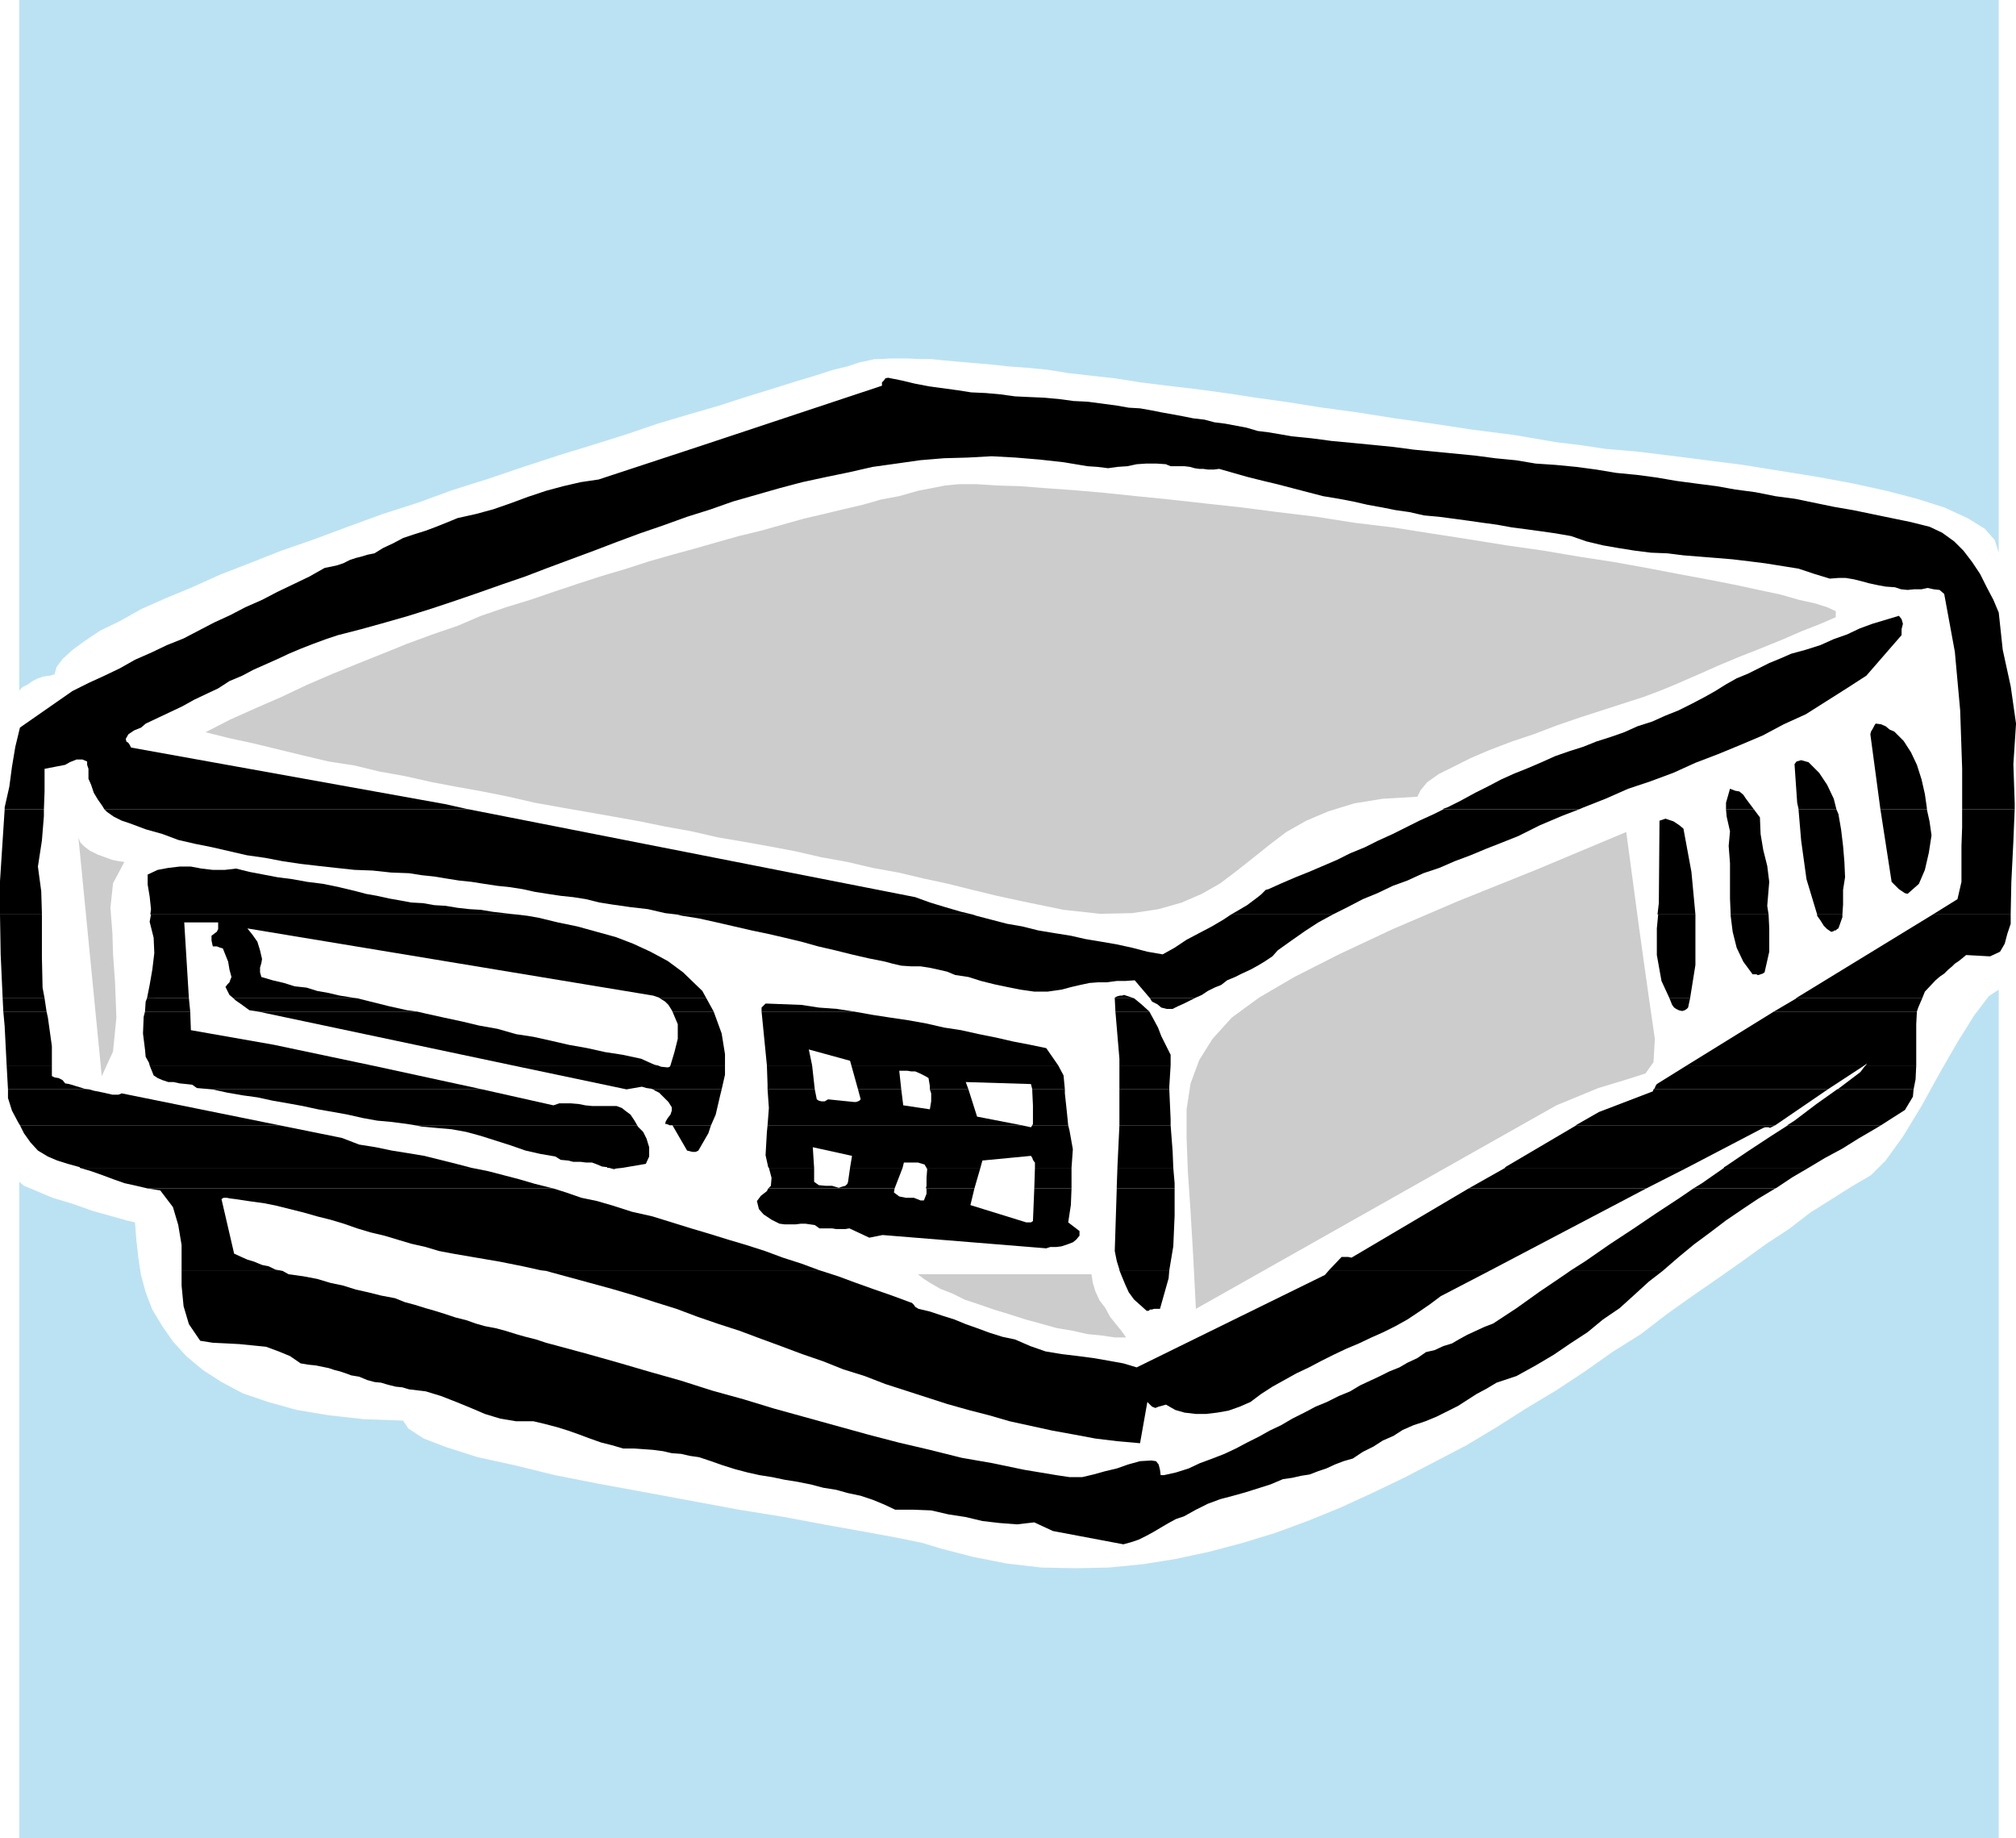 <?xml version="1.0" encoding="UTF-8" standalone="no"?>
<svg
   version="1.0"
   width="129.595mm"
   height="118.154mm"
   id="svg83"
   sodipodi:docname="VCR 01.wmf"
   xmlns:inkscape="http://www.inkscape.org/namespaces/inkscape"
   xmlns:sodipodi="http://sodipodi.sourceforge.net/DTD/sodipodi-0.dtd"
   xmlns="http://www.w3.org/2000/svg"
   xmlns:svg="http://www.w3.org/2000/svg">
  <sodipodi:namedview
     id="namedview83"
     pagecolor="#ffffff"
     bordercolor="#000000"
     borderopacity="0.25"
     inkscape:showpageshadow="2"
     inkscape:pageopacity="0.0"
     inkscape:pagecheckerboard="0"
     inkscape:deskcolor="#d1d1d1"
     inkscape:document-units="mm" />
  <defs
     id="defs1">
    <pattern
       id="WMFhbasepattern"
       patternUnits="userSpaceOnUse"
       width="6"
       height="6"
       x="0"
       y="0" />
  </defs>
  <path
     style="fill:#bbe2f3;fill-opacity:1;fill-rule:evenodd;stroke:none"
     d="M 485.607,9.855 V 0 H 4.686 v 168.027 l 0.162,-0.485 0.646,-0.646 1.293,-0.646 1.131,-0.808 1.293,-0.646 1.454,-0.485 1.454,-0.162 1.131,-0.323 0.485,-1.777 1.454,-1.939 2.262,-2.1 3.07,-2.262 3.878,-2.585 4.686,-2.262 5.171,-2.908 5.818,-2.585 6.626,-2.747 6.787,-3.07 7.11,-2.747 7.757,-3.07 7.918,-2.747 8.242,-3.07 8.403,-3.07 8.565,-2.747 8.403,-3.07 8.726,-2.747 8.565,-2.908 8.403,-2.747 8.403,-2.585 8.242,-2.585 7.595,-2.585 7.595,-2.262 7.272,-2.1 6.464,-2.1 6.302,-1.939 5.656,-1.777 4.848,-1.454 4.525,-1.454 3.394,-0.808 2.909,-0.969 0.808,-0.162 1.454,-0.323 1.454,-0.323 h 1.616 l 2.101,-0.162 h 2.101 2.262 l 2.909,0.162 h 2.747 l 3.232,0.323 3.555,0.323 3.717,0.323 4.04,0.323 4.202,0.485 4.525,0.323 5.01,0.485 5.01,0.808 5.656,0.646 5.818,0.646 6.141,0.969 6.464,0.808 6.949,0.808 7.11,0.969 7.434,1.131 8.08,1.131 8.08,1.293 8.403,1.131 9.211,1.454 9.211,1.293 9.534,1.454 10.181,1.293 10.342,1.777 5.494,0.646 6.464,0.969 7.595,0.646 7.918,0.969 8.888,1.131 8.888,1.131 9.05,1.454 9.05,1.454 8.726,1.616 8.08,1.777 7.434,1.939 6.626,2.1 5.656,2.585 4.202,2.585 2.424,2.747 0.97,3.07 V 9.855 Z"
     id="path1" />
  <path
     style="fill:#bbe2f3;fill-opacity:1;fill-rule:evenodd;stroke:none"
     d="m 485.607,404.235 v -163.827 l -2.424,1.616 -3.555,4.685 -4.04,6.463 -4.363,7.594 -4.363,7.917 -4.525,7.432 -4.202,5.816 -3.555,3.554 -4.686,2.747 -4.848,3.07 -5.171,3.231 -5.01,3.878 -5.656,3.716 -5.818,4.201 -5.979,4.201 -6.302,4.362 -6.141,4.362 -6.302,4.847 -6.949,4.362 -6.626,4.685 -7.11,4.685 -7.272,4.362 -7.11,4.524 -7.272,4.362 -7.434,3.878 -7.757,4.039 -7.757,3.716 -7.757,3.554 -7.918,3.231 -7.918,2.908 -7.918,2.423 -7.918,2.1 -8.242,1.777 -8.08,1.293 -8.242,0.808 -8.08,0.162 -8.242,-0.162 -8.403,-0.969 -8.242,-1.616 -8.08,-2.1 -4.202,-1.293 -6.302,-1.293 -7.918,-1.454 -9.05,-1.616 -10.342,-1.939 -10.989,-1.777 -11.312,-2.1 -11.312,-2.1 -11.474,-2.1 -10.666,-2.1 -9.858,-2.423 -8.888,-1.939 -7.595,-2.423 -5.494,-2.1 -3.717,-2.423 -1.293,-1.939 -9.373,-0.323 -8.726,-0.969 -7.757,-1.293 -6.949,-1.939 -6.141,-2.1 -5.171,-2.747 -4.525,-2.908 -4.04,-3.393 -3.232,-3.554 -2.586,-3.716 -2.424,-4.039 -1.616,-4.201 -1.131,-4.201 -0.646,-4.201 -0.485,-4.362 -0.323,-4.201 -2.101,-0.485 -3.394,-0.969 -4.686,-1.293 -5.01,-1.777 -4.848,-1.454 -4.202,-1.777 -2.747,-1.131 -1.131,-0.969 V 446.565 H 485.607 v -42.168 0 z"
     id="path2" />
  <path
     style="fill:#cccccc;fill-opacity:1;fill-rule:evenodd;stroke:none"
     d="m 409.332,165.281 3.717,-1.616 4.363,-1.939 5.01,-2.1 5.333,-2.1 5.171,-2.1 4.848,-2.1 4.525,-1.777 3.717,-1.616 v -1.454 l -2.101,-0.969 -3.07,-0.969 -3.717,-0.808 -4.525,-1.293 -5.333,-1.131 -5.979,-1.293 -6.626,-1.293 -6.949,-1.293 -7.595,-1.454 -8.08,-1.454 -8.403,-1.293 -8.565,-1.454 -9.05,-1.293 -9.05,-1.454 -9.373,-1.454 -9.211,-1.454 -9.373,-1.131 -9.211,-1.454 -9.373,-1.131 -8.726,-1.131 -8.888,-0.969 -8.726,-0.969 -8.08,-0.808 -7.757,-0.808 -7.434,-0.646 -6.787,-0.485 -6.302,-0.485 -5.656,-0.162 -4.848,-0.323 h -4.202 l -3.394,0.323 -2.424,0.485 -4.202,0.808 -4.525,1.293 -4.363,0.808 -4.525,1.293 -4.848,1.131 -4.686,1.131 -4.848,1.131 -5.171,1.454 -5.171,1.454 -5.333,1.293 -5.171,1.454 -5.656,1.616 -5.333,1.454 -5.656,1.616 -5.494,1.777 -5.979,1.777 -5.494,1.777 -5.818,1.939 -6.141,2.1 -5.818,1.777 -6.141,2.1 -5.656,2.423 -6.141,2.1 -6.141,2.262 -5.979,2.423 -6.464,2.585 -5.979,2.423 -5.979,2.585 -6.141,2.908 -6.302,2.747 -6.141,2.747 -5.979,3.07 5.818,1.454 5.979,1.293 5.979,1.454 5.979,1.454 6.141,1.454 6.302,0.969 5.979,1.454 6.302,1.131 6.464,1.454 5.979,1.131 6.302,1.131 6.464,1.293 6.302,1.454 6.302,1.131 6.464,1.131 6.464,1.131 6.302,1.131 6.302,1.293 6.302,1.131 6.302,1.454 6.626,1.131 6.302,1.131 5.979,1.131 6.302,1.454 6.302,1.131 6.141,1.454 6.302,1.131 6.141,1.454 5.979,1.293 5.818,1.454 5.979,1.454 5.979,1.293 10.181,2.1 8.888,0.969 7.757,-0.162 6.464,-0.969 5.656,-1.616 4.848,-2.1 4.525,-2.585 4.04,-3.07 3.878,-3.07 4.04,-3.231 4.04,-3.07 4.848,-2.747 5.333,-2.262 6.302,-1.939 6.949,-1.131 8.403,-0.485 0.808,-1.616 1.616,-1.939 2.747,-1.939 3.555,-1.777 4.202,-2.1 4.525,-1.939 5.494,-2.1 5.333,-1.777 5.494,-2.1 5.656,-1.939 5.494,-1.777 5.01,-1.616 5.01,-1.616 3.878,-1.454 3.555,-1.454 z"
     id="path3" />
  <path
     style="fill:#cccccc;fill-opacity:1;fill-rule:evenodd;stroke:none"
     d="m 378.144,268.521 10.181,-4.201 6.949,-2.1 4.525,-1.454 1.939,-2.747 0.323,-5.655 -1.454,-10.017 -2.262,-16.156 -3.232,-24.073 -21.978,9.209 -18.907,7.594 -15.837,6.786 -13.09,6.139 -10.827,5.493 -8.565,5.009 -6.626,4.847 -4.686,5.17 -3.232,5.17 -2.101,5.655 -0.97,6.301 v 7.109 l 0.323,8.24 0.646,9.532 0.646,10.986 0.646,12.602 87.587,-49.439 z"
     id="path4" />
  <path
     style="fill:#cccccc;fill-opacity:1;fill-rule:evenodd;stroke:none"
     d="m 27.472,231.845 -0.162,-5.17 -0.485,-6.139 0.646,-5.978 2.747,-5.17 -1.293,-0.162 -1.616,-0.323 -1.778,-0.646 -1.778,-0.646 -1.939,-0.969 -1.293,-0.969 -0.97,-0.969 -0.485,-1.131 5.656,57.84 2.747,-5.978 0.808,-8.24 -0.323,-8.563 -0.485,-6.786 z"
     id="path5" />
  <path
     style="fill:#cccccc;fill-opacity:1;fill-rule:evenodd;stroke:none"
     d="m 265.185,309.558 h -42.178 l 1.454,1.131 1.778,1.131 2.262,1.293 2.909,1.131 2.909,1.454 3.394,1.131 3.717,1.293 3.717,1.131 4.04,1.293 3.555,0.969 4.04,1.131 3.878,0.646 3.555,0.808 3.394,0.323 3.232,0.485 h 2.747 l -1.131,-1.616 -1.454,-1.777 -1.293,-1.616 -1.131,-2.1 -1.454,-1.939 -0.97,-2.1 -0.646,-2.1 z"
     id="path6" />
  <path
     style="fill:#000000;fill-opacity:1;fill-rule:evenodd;stroke:none"
     d="m 1.131,196.463 v -0.323 l 1.131,-5.009 0.646,-4.847 0.808,-4.847 1.131,-4.685 12.766,-8.886 3.878,-1.939 3.878,-1.777 3.717,-1.777 3.717,-2.1 4.04,-1.777 3.717,-1.777 4.04,-1.616 3.717,-1.939 3.717,-1.939 3.878,-1.777 3.717,-1.939 4.04,-1.777 3.717,-1.939 3.717,-1.777 4.04,-1.939 3.717,-2.1 1.616,-0.323 1.454,-0.323 1.454,-0.485 1.616,-0.808 1.454,-0.485 1.293,-0.323 1.616,-0.485 1.616,-0.323 2.101,-1.293 2.424,-1.131 2.424,-1.293 2.909,-0.969 2.586,-0.808 2.586,-0.969 2.424,-0.969 2.747,-1.131 4.363,-0.969 4.202,-1.131 4.202,-1.454 4.363,-1.616 4.363,-1.454 4.202,-1.131 4.202,-0.969 4.363,-0.646 25.048,-8.24 43.794,-14.541 v -0.808 l 0.485,-0.485 0.323,-0.485 0.646,-0.162 3.232,0.646 3.394,0.808 3.394,0.646 3.555,0.485 3.555,0.485 3.07,0.485 3.555,0.162 3.555,0.323 3.555,0.485 3.394,0.162 3.717,0.162 3.555,0.323 3.555,0.485 3.394,0.162 3.717,0.485 3.555,0.485 2.747,0.485 2.747,0.162 2.747,0.485 2.424,0.485 2.747,0.485 2.586,0.485 2.424,0.485 2.747,0.323 2.424,0.646 2.586,0.323 2.586,0.485 2.586,0.485 2.747,0.808 2.586,0.323 2.909,0.485 2.747,0.485 4.848,0.485 4.848,0.646 5.171,0.485 5.01,0.485 4.848,0.485 4.848,0.646 5.01,0.485 5.01,0.485 5.01,0.485 4.848,0.646 5.01,0.485 4.848,0.808 4.848,0.323 5.01,0.485 4.848,0.646 4.848,0.808 5.01,0.485 4.848,0.646 4.686,0.808 4.848,0.646 5.01,0.646 4.525,0.808 4.848,0.646 4.848,0.969 4.848,0.646 4.686,0.969 4.686,0.969 4.686,0.808 4.686,0.969 4.686,0.969 4.686,0.969 4.525,1.131 3.07,1.454 2.909,2.1 2.262,2.262 2.101,2.747 1.939,2.908 1.616,3.231 1.616,3.07 1.293,3.07 0.97,9.048 1.939,8.886 1.293,9.048 -0.646,9.855 0.323,9.532 v 1.454 h -12.766 v -9.855 l -0.485,-14.218 -1.293,-14.218 -2.586,-14.056 -1.131,-0.969 -1.454,-0.162 -1.454,-0.323 -1.454,0.323 h -1.778 l -1.616,0.162 -1.616,-0.162 -1.454,-0.485 -2.262,-0.162 -1.778,-0.323 -2.262,-0.485 -1.778,-0.485 -1.939,-0.485 -1.939,-0.323 h -1.778 l -2.101,0.162 -3.717,-1.131 -3.878,-1.293 -4.04,-0.646 -4.04,-0.646 -3.878,-0.485 -4.04,-0.485 -3.878,-0.323 -4.04,-0.323 -4.04,-0.323 -3.878,-0.485 -4.04,-0.162 -3.878,-0.485 -4.04,-0.646 -3.717,-0.646 -4.04,-0.969 -3.717,-1.293 -3.717,-0.646 -3.394,-0.485 -3.555,-0.485 -3.717,-0.485 -3.555,-0.646 -3.555,-0.485 -3.394,-0.485 -3.555,-0.485 -3.717,-0.485 -3.555,-0.323 -3.555,-0.808 -3.394,-0.485 -3.232,-0.646 -3.555,-0.646 -3.555,-0.808 -3.394,-0.646 -3.878,-0.646 -3.717,-0.969 -3.717,-0.969 -3.717,-0.969 -3.394,-0.808 -3.878,-0.969 -3.394,-0.969 -3.394,-0.969 -1.293,0.162 h -1.454 l -1.131,-0.162 h -0.97 l -1.131,-0.162 -1.131,-0.323 -1.293,-0.162 h -1.616 -0.808 -0.97 l -0.808,-0.323 -0.323,-0.162 -2.424,-0.162 h -2.262 l -2.424,0.162 -2.262,0.485 -2.424,0.162 -2.262,0.323 -2.586,-0.323 -2.424,-0.162 -5.818,-0.969 -5.818,-0.646 -5.818,-0.485 -5.818,-0.323 -5.818,0.323 -5.818,0.162 -5.818,0.485 -5.656,0.808 -5.818,0.808 -5.656,1.293 -5.494,1.131 -5.979,1.293 -5.494,1.454 -5.656,1.616 -5.656,1.616 -5.494,1.939 -5.656,1.777 -5.818,2.1 -5.656,1.939 -5.656,2.1 -5.494,2.1 -5.656,2.1 -5.656,2.1 -5.494,2.1 -5.656,1.939 -5.494,1.939 -5.656,1.939 -5.818,1.939 -5.656,1.777 -5.656,1.616 -5.818,1.616 -5.656,1.454 -2.909,0.969 -3.07,1.131 -2.909,1.131 -3.07,1.293 -2.747,1.293 -2.909,1.293 -2.909,1.293 -2.747,1.454 -3.07,1.293 -2.747,1.777 -2.747,1.293 -3.07,1.454 -2.909,1.616 -3.07,1.454 -2.747,1.293 -3.07,1.454 -1.131,0.969 -1.616,0.646 -1.454,0.969 -0.646,1.131 0.162,0.646 0.485,0.323 0.323,0.485 0.323,0.646 76.275,13.733 5.818,1.293 H 25.371 l -0.485,-0.808 -1.131,-1.616 -0.97,-1.616 -0.646,-1.939 -0.646,-1.454 v -1.293 -1.131 l -0.323,-0.969 v -0.808 l -1.131,-0.485 h -1.454 l -1.616,0.646 -1.131,0.646 -5.01,0.969 v 5.493 l -0.162,4.362 H 1.131 v 0 z"
     id="path7" />
  <path
     style="fill:#000000;fill-opacity:1;fill-rule:evenodd;stroke:none"
     d="m 350.672,196.463 0.97,-0.323 3.232,-1.616 3.555,-1.939 3.232,-1.616 3.07,-1.616 3.232,-1.454 3.232,-1.293 3.394,-1.454 3.232,-1.454 3.232,-1.131 3.555,-1.131 3.232,-1.293 3.555,-1.131 3.232,-1.131 3.232,-1.454 3.555,-1.131 3.232,-1.454 3.232,-1.293 3.232,-1.616 3.07,-1.616 2.586,-1.454 2.586,-1.616 2.586,-1.454 2.747,-1.131 2.586,-1.293 2.586,-1.293 2.747,-1.131 2.586,-1.131 3.555,-0.969 3.555,-1.131 3.232,-1.454 3.232,-1.131 3.07,-1.454 3.07,-1.131 3.232,-0.969 3.232,-0.969 0.646,0.808 0.323,1.131 -0.323,1.293 v 1.454 l -8.565,9.855 -5.01,3.231 -4.848,3.07 -4.848,3.07 -5.333,2.423 -5.171,2.747 -5.333,2.262 -5.494,2.262 -5.494,2.1 -5.333,2.423 -5.656,2.1 -5.333,1.777 -5.494,2.423 -5.333,2.1 -1.131,0.485 H 350.672 v 0 z"
     id="path8" />
  <path
     style="fill:#000000;fill-opacity:1;fill-rule:evenodd;stroke:none"
     d="m 419.352,196.463 v -1.454 l 0.97,-3.393 1.293,0.485 0.97,0.162 0.97,0.808 0.646,0.969 1.939,2.585 h -6.787 v 0 z"
     id="path9" />
  <path
     style="fill:#000000;fill-opacity:1;fill-rule:evenodd;stroke:none"
     d="m 436.966,196.463 -0.323,-1.454 -0.646,-9.371 0.485,-0.646 1.131,-0.323 1.131,0.323 0.646,0.162 2.586,2.585 1.939,2.908 1.616,3.393 0.646,2.585 h -9.211 v 0 z"
     id="path10" />
  <path
     style="fill:#000000;fill-opacity:1;fill-rule:evenodd;stroke:none"
     d="m 456.843,196.463 -2.424,-18.095 0.162,-0.646 0.485,-0.808 0.323,-0.646 0.323,-0.485 1.293,0.162 1.131,0.485 0.97,0.808 1.131,0.485 2.262,2.262 1.778,2.747 1.454,3.07 1.131,3.554 0.808,3.554 0.485,3.393 v 0.323 h -11.15 v 0 z"
     id="path11" />
  <path
     style="fill:#000000;fill-opacity:1;fill-rule:evenodd;stroke:none"
     d="m 0,222.151 v -8.078 l 1.131,-17.449 h 9.534 v 1.616 l -0.485,5.978 -0.97,6.301 0.808,5.978 0.162,5.332 v 0.323 z"
     id="path12" />
  <path
     style="fill:#000000;fill-opacity:1;fill-rule:evenodd;stroke:none"
     d="m 36.522,222.151 0.162,-1.293 -0.323,-3.07 -0.485,-2.908 v -2.423 l 2.424,-1.131 2.586,-0.485 2.747,-0.323 h 2.747 l 2.586,0.485 2.747,0.323 h 2.909 l 2.747,-0.323 3.232,0.808 3.394,0.646 3.394,0.646 3.717,0.485 3.555,0.646 3.878,0.485 3.878,0.808 4.04,0.969 2.424,0.646 2.747,0.485 2.909,0.646 2.747,0.485 2.586,0.485 2.909,0.162 2.747,0.485 2.747,0.162 2.909,0.485 2.909,0.323 2.747,0.162 2.909,0.485 2.747,0.323 2.909,0.323 H 36.683 v 0 z"
     id="path13" />
  <path
     style="fill:#000000;fill-opacity:1;fill-rule:evenodd;stroke:none"
     d="m 164.347,222.151 -2.747,-0.323 -4.202,-0.969 -4.202,-0.485 -4.525,-0.646 -3.07,-0.485 -3.232,-0.808 -3.07,-0.485 -3.07,-0.323 -3.232,-0.485 -3.07,-0.485 -2.909,-0.646 -3.07,-0.485 -3.07,-0.323 -3.232,-0.485 -3.07,-0.485 -3.07,-0.323 -3.07,-0.485 -2.909,-0.485 -3.07,-0.323 -3.07,-0.485 -4.363,-0.162 -4.525,-0.485 -4.363,-0.162 -4.525,-0.485 -4.363,-0.485 -4.202,-0.485 -4.363,-0.646 -4.202,-0.808 -4.525,-0.646 -4.202,-0.969 -4.202,-0.969 -4.04,-0.808 -4.202,-0.969 -3.878,-1.454 -4.04,-1.131 -3.878,-1.454 -1.939,-0.646 -1.939,-0.969 -1.616,-1.131 -0.646,-0.646 h 88.557 l 108.433,21.327 3.555,1.293 3.717,1.131 3.878,1.131 2.747,0.646 z"
     id="path14" />
  <path
     style="fill:#000000;fill-opacity:1;fill-rule:evenodd;stroke:none"
     d="m 299.121,222.151 1.131,-0.646 2.747,-1.616 2.586,-1.939 0.808,-0.646 0.646,-0.646 0.485,-0.485 0.646,-0.162 3.232,-1.454 3.394,-1.454 3.232,-1.293 3.394,-1.454 3.394,-1.454 3.232,-1.616 3.555,-1.454 3.232,-1.616 3.555,-1.616 3.232,-1.616 3.232,-1.616 3.555,-1.616 2.262,-1.131 h 32.966 l -4.202,1.616 -5.333,2.262 -5.171,2.585 -4.04,1.616 -3.717,1.454 -3.878,1.616 -3.878,1.454 -3.717,1.616 -3.878,1.293 -3.878,1.777 -3.555,1.293 -3.717,1.777 -3.555,1.454 -3.717,1.939 -3.555,1.777 h -24.725 z"
     id="path15" />
  <path
     style="fill:#000000;fill-opacity:1;fill-rule:evenodd;stroke:none"
     d="m 402.707,222.151 0.323,-2.747 0.162,-20.034 1.454,-0.485 1.939,0.646 1.454,0.969 0.97,0.808 1.939,10.502 0.97,10.34 h -9.05 v 0 z"
     id="path16" />
  <path
     style="fill:#000000;fill-opacity:1;fill-rule:evenodd;stroke:none"
     d="m 420.483,222.151 -0.162,-3.878 v -4.201 -4.362 l -0.323,-4.201 0.323,-3.554 -0.808,-3.554 -0.162,-1.777 h 6.787 l 1.454,1.939 0.162,4.039 0.646,3.878 0.97,3.878 0.485,3.878 -0.485,5.816 0.323,2.1 h -9.211 z"
     id="path17" />
  <path
     style="fill:#000000;fill-opacity:1;fill-rule:evenodd;stroke:none"
     d="m 441.491,222.151 -2.586,-8.563 -1.293,-9.371 -0.646,-7.594 h 9.211 l 0.485,1.131 0.646,3.716 0.485,4.039 0.323,3.878 0.162,3.716 -0.485,3.07 v 3.554 l -0.162,2.423 h -6.141 z"
     id="path18" />
  <path
     style="fill:#000000;fill-opacity:1;fill-rule:evenodd;stroke:none"
     d="m 469.609,222.151 5.979,-3.716 0.97,-4.201 v -4.201 -4.524 l 0.162,-4.524 v -4.362 h 12.766 l -0.323,7.917 -0.485,9.694 -0.162,7.917 z"
     id="path19" />
  <path
     style="fill:#000000;fill-opacity:1;fill-rule:evenodd;stroke:none"
     d="m 456.843,196.463 2.747,17.772 0.646,0.646 1.131,1.131 1.454,0.969 0.646,0.162 2.747,-2.423 1.454,-3.393 0.97,-4.201 0.646,-4.201 -0.485,-3.393 -0.646,-2.908 h -11.15 v 0 z"
     id="path20" />
  <path
     style="fill:#000000;fill-opacity:1;fill-rule:evenodd;stroke:none"
     d="M 0.646,242.509 0.162,231.845 0,222.151 h 10.181 v 5.17 5.17 l 0.162,7.432 0.485,2.585 H 0.646 Z"
     id="path21" />
  <path
     style="fill:#000000;fill-opacity:1;fill-rule:evenodd;stroke:none"
     d="m 35.714,242.509 0.646,-3.231 0.646,-3.716 0.485,-4.039 -0.162,-3.716 -0.97,-3.878 0.323,-1.777 h 88.718 l 2.747,0.323 2.747,0.485 4.686,1.131 4.686,0.969 4.686,1.293 4.686,1.293 4.202,1.616 4.202,1.939 4.202,2.262 3.717,2.747 4.686,4.524 0.97,1.777 h -11.312 l -0.162,-0.162 -1.454,-0.485 -98.576,-16.318 1.293,1.616 1.131,1.616 0.646,2.1 0.485,2.1 -0.162,0.969 -0.323,1.131 v 1.131 l 0.323,1.131 2.747,0.808 2.747,0.646 2.586,0.808 2.909,0.323 2.586,0.808 2.747,0.485 2.747,0.646 3.07,0.485 1.131,0.162 H 56.722 l -0.97,-0.808 -0.97,-1.939 0.485,-0.646 0.485,-0.485 0.162,-0.485 0.323,-0.808 -0.485,-1.777 -0.323,-1.939 -0.646,-1.616 -0.646,-1.616 -0.646,-0.162 -0.808,-0.323 h -0.485 -0.485 l -0.162,-0.646 -0.162,-0.808 v -0.323 -0.808 l 0.646,-0.485 0.646,-0.485 0.323,-0.646 v -1.616 h -8.242 l 1.131,18.418 H 35.714 Z"
     id="path22" />
  <path
     style="fill:#000000;fill-opacity:1;fill-rule:evenodd;stroke:none"
     d="m 270.841,242.509 v -0.162 l 0.646,-0.323 0.646,-0.162 h 0.485 l 0.485,-0.162 2.424,0.808 z"
     id="path23" />
  <path
     style="fill:#000000;fill-opacity:1;fill-rule:evenodd;stroke:none"
     d="m 279.406,242.509 -3.717,-4.362 -2.262,0.162 h -2.101 l -2.424,0.323 h -2.101 l -2.101,0.162 -2.262,0.485 -2.101,0.485 -2.424,0.646 -3.394,0.485 h -3.232 l -3.394,-0.485 -3.232,-0.646 -3.07,-0.646 -3.232,-0.808 -3.07,-0.969 -3.232,-0.485 -1.939,-0.808 -2.101,-0.485 -2.262,-0.485 -2.101,-0.323 h -2.262 l -2.424,-0.162 -2.101,-0.485 -1.778,-0.485 -4.04,-0.808 -4.202,-0.969 -3.878,-0.969 -4.202,-0.969 -4.04,-1.131 -4.04,-0.969 -4.202,-0.969 -3.878,-0.808 -4.202,-0.969 -4.202,-0.969 -4.363,-0.969 -4.04,-0.646 -1.454,-0.323 h 71.912 l 0.97,0.323 3.717,0.969 3.717,0.969 3.717,0.646 3.878,0.969 3.878,0.646 4.04,0.646 3.555,0.808 3.878,0.646 3.717,0.646 3.717,0.808 3.717,0.969 3.717,0.646 2.909,-1.616 2.909,-1.939 3.07,-1.616 3.07,-1.616 2.747,-1.616 1.939,-1.293 h 24.725 l -3.555,1.939 -3.232,2.1 -3.232,2.262 -3.394,2.423 -1.293,1.454 -1.939,1.293 -1.616,0.969 -1.778,0.969 -2.101,0.969 -1.616,0.808 -1.939,0.808 -1.454,1.131 -1.616,0.646 -1.616,0.808 -1.454,0.969 -1.454,0.646 -0.323,0.162 h -10.827 z"
     id="path24" />
  <path
     style="fill:#000000;fill-opacity:1;fill-rule:evenodd;stroke:none"
     d="m 405.616,242.509 -1.939,-4.201 -1.131,-6.301 v -6.463 l 0.323,-3.393 h 9.05 v 0.969 11.31 l -1.293,8.078 h -5.01 z"
     id="path25" />
  <path
     style="fill:#000000;fill-opacity:1;fill-rule:evenodd;stroke:none"
     d="m 436.32,242.509 33.29,-20.357 h 18.907 v 2.262 l -0.808,2.423 -0.646,2.423 -1.131,1.939 -2.424,1.131 -5.818,-0.323 -0.97,0.808 -0.808,0.646 -0.97,0.646 -0.646,0.646 -0.97,0.808 -0.97,0.969 -0.97,0.646 -1.131,0.969 -2.586,2.747 -0.646,1.616 h -30.542 v 0 z"
     id="path26" />
  <path
     style="fill:#000000;fill-opacity:1;fill-rule:evenodd;stroke:none"
     d="m 420.483,222.151 v 0.323 l 0.485,3.878 0.97,3.878 1.616,3.393 2.262,3.07 h 0.323 0.323 0.323 l 0.162,0.162 h 0.323 l 0.485,-0.162 0.485,-0.162 0.485,-0.323 1.131,-5.008 v -5.655 l -0.162,-3.393 h -9.211 z"
     id="path27" />
  <path
     style="fill:#000000;fill-opacity:1;fill-rule:evenodd;stroke:none"
     d="m 441.491,222.151 v 0.323 l 0.808,1.131 0.808,1.293 0.808,0.808 0.97,0.646 h 0.162 l 0.485,-0.162 0.162,-0.162 h 0.323 l 0.323,-0.323 0.323,-0.162 0.97,-2.747 v -0.646 h -6.141 z"
     id="path28" />
  <path
     style="fill:#000000;fill-opacity:1;fill-rule:evenodd;stroke:none"
     d="M 0.808,245.74 0.646,242.509 H 10.827 l 0.485,3.231 H 0.808 Z"
     id="path29" />
  <path
     style="fill:#000000;fill-opacity:1;fill-rule:evenodd;stroke:none"
     d="m 35.229,245.74 0.162,-2.423 0.323,-0.808 h 10.181 l 0.323,3.231 H 35.229 Z"
     id="path30" />
  <path
     style="fill:#000000;fill-opacity:1;fill-rule:evenodd;stroke:none"
     d="m 62.701,245.74 -2.101,-0.323 -1.778,-1.293 -1.616,-1.131 -0.485,-0.485 h 30.058 l 3.232,0.808 4.525,1.131 4.363,0.969 2.424,0.323 H 62.701 Z"
     id="path31" />
  <path
     style="fill:#000000;fill-opacity:1;fill-rule:evenodd;stroke:none"
     d="m 163.377,245.74 -0.162,-0.323 -0.808,-1.293 -0.808,-0.808 -1.293,-0.808 h 11.312 l 1.778,3.231 h -10.019 z"
     id="path32" />
  <path
     style="fill:#000000;fill-opacity:1;fill-rule:evenodd;stroke:none"
     d="m 185.032,245.74 v -0.969 l 0.323,-0.323 0.485,-0.485 0.162,-0.162 h 0.323 l 4.202,0.162 4.202,0.162 4.202,0.646 4.363,0.323 4.202,0.646 h -22.462 z"
     id="path33" />
  <path
     style="fill:#000000;fill-opacity:1;fill-rule:evenodd;stroke:none"
     d="m 271.003,245.74 -0.162,-3.231 h 4.686 l 1.778,1.454 1.778,1.616 0.162,0.162 h -8.242 z"
     id="path34" />
  <path
     style="fill:#000000;fill-opacity:1;fill-rule:evenodd;stroke:none"
     d="m 430.987,245.74 5.494,-3.231 h 30.542 l -0.97,2.262 -0.323,0.969 h -34.744 z"
     id="path35" />
  <path
     style="fill:#000000;fill-opacity:1;fill-rule:evenodd;stroke:none"
     d="m 279.406,242.509 0.485,0.808 1.293,0.646 0.97,0.808 1.293,0.323 h 1.454 l 1.293,-0.646 1.454,-0.646 1.616,-0.808 0.97,-0.485 h -10.827 z"
     id="path36" />
  <path
     style="fill:#000000;fill-opacity:1;fill-rule:evenodd;stroke:none"
     d="m 405.616,242.509 0.646,1.616 0.485,0.646 0.485,0.323 0.646,0.323 0.646,0.162 h 0.323 l 0.485,-0.162 0.485,-0.323 0.323,-0.323 0.485,-2.262 h -5.01 z"
     id="path37" />
  <path
     style="fill:#000000;fill-opacity:1;fill-rule:evenodd;stroke:none"
     d="M 1.616,258.827 1.131,249.294 0.808,245.74 H 11.312 l 0.323,1.454 0.97,6.947 v 4.685 z"
     id="path38" />
  <path
     style="fill:#000000;fill-opacity:1;fill-rule:evenodd;stroke:none"
     d="m 36.36,258.827 -0.162,-0.646 -0.808,-1.454 -0.162,-1.777 -0.485,-3.878 0.162,-4.039 0.323,-1.293 h 10.989 l 0.162,4.524 20.2,3.554 23.755,5.009 H 36.36 Z"
     id="path39" />
  <path
     style="fill:#000000;fill-opacity:1;fill-rule:evenodd;stroke:none"
     d="M 124.593,258.827 62.701,245.74 h 38.622 l 2.101,0.485 4.363,0.969 4.525,0.969 4.04,0.969 4.525,0.808 4.525,1.293 4.202,0.646 4.363,0.969 4.202,0.969 4.525,0.808 4.363,0.969 4.202,0.646 4.525,0.969 1.778,0.808 1.454,0.646 0.808,0.162 z"
     id="path40" />
  <path
     style="fill:#000000;fill-opacity:1;fill-rule:evenodd;stroke:none"
     d="m 162.893,258.827 0.97,-3.231 0.808,-3.231 v -3.554 l -1.293,-3.07 h 10.019 l 1.939,5.332 0.808,5.009 v 2.747 z"
     id="path41" />
  <path
     style="fill:#000000;fill-opacity:1;fill-rule:evenodd;stroke:none"
     d="m 186.325,258.827 -1.293,-13.087 h 22.462 l 4.525,0.808 4.202,0.646 4.363,0.646 4.525,0.808 4.202,0.969 4.202,0.646 4.363,0.969 4.04,0.808 4.202,0.969 4.202,0.808 3.878,0.808 2.909,4.201 h -50.258 l -0.323,-1.131 -10.019,-2.747 0.808,3.878 z"
     id="path42" />
  <path
     style="fill:#000000;fill-opacity:1;fill-rule:evenodd;stroke:none"
     d="m 271.972,258.827 v -1.616 l -0.97,-11.471 h 8.242 l 0.97,1.777 1.131,2.1 0.808,2.1 1.131,2.262 1.131,2.262 v 2.585 z"
     id="path43" />
  <path
     style="fill:#000000;fill-opacity:1;fill-rule:evenodd;stroke:none"
     d="m 409.817,258.827 21.17,-13.087 h 34.744 l -0.162,3.07 v 4.362 4.847 0.808 h -12.282 l 0.323,-0.485 -0.646,0.485 z"
     id="path44" />
  <path
     style="fill:#000000;fill-opacity:1;fill-rule:evenodd;stroke:none"
     d="M 1.939,264.643 1.616,258.827 H 12.605 v 2.585 l 0.646,0.323 0.97,0.162 0.97,0.485 0.646,0.808 0.97,0.162 1.616,0.485 2.101,0.646 1.131,0.162 H 1.939 Z"
     id="path45" />
  <path
     style="fill:#000000;fill-opacity:1;fill-rule:evenodd;stroke:none"
     d="m 51.55,264.643 -3.717,-0.323 -1.131,-0.808 -1.454,-0.162 -1.616,-0.162 -1.454,-0.323 h -1.293 l -1.454,-0.485 -1.131,-0.485 -0.97,-0.646 -0.646,-1.616 -0.323,-0.808 h 53.974 l 26.826,5.816 H 51.55 Z"
     id="path46" />
  <path
     style="fill:#000000;fill-opacity:1;fill-rule:evenodd;stroke:none"
     d="m 158.691,264.643 -0.485,-0.162 -1.131,-0.162 -1.131,-0.323 -3.717,0.646 -27.634,-5.816 h 35.229 l 0.808,0.323 1.616,0.162 0.485,-0.162 0.162,-0.323 h 13.251 v 2.262 l -0.808,3.554 z"
     id="path47" />
  <path
     style="fill:#000000;fill-opacity:1;fill-rule:evenodd;stroke:none"
     d="m 186.486,264.643 v -1.131 l -0.162,-4.685 h 10.989 l 0.646,5.816 h -11.474 z"
     id="path48" />
  <path
     style="fill:#000000;fill-opacity:1;fill-rule:evenodd;stroke:none"
     d="m 208.464,264.643 -1.616,-5.816 h 50.258 l 1.293,2.423 0.323,3.393 h -7.918 l -0.323,-1.293 -15.837,-0.485 0.646,1.777 h -9.373 v -0.808 l -0.323,-1.939 -0.808,-0.485 -0.646,-0.323 -0.646,-0.323 -1.131,-0.485 h -0.97 l -0.97,-0.162 h -0.97 -0.97 l 0.485,4.524 h -10.504 z"
     id="path49" />
  <path
     style="fill:#000000;fill-opacity:1;fill-rule:evenodd;stroke:none"
     d="m 271.972,264.643 v -5.816 h 12.443 l -0.323,5.17 v 0.646 z"
     id="path50" />
  <path
     style="fill:#000000;fill-opacity:1;fill-rule:evenodd;stroke:none"
     d="m 401.737,264.643 0.323,-0.323 0.162,-0.485 0.323,-0.485 7.272,-4.524 h 43.147 l -8.888,5.816 z"
     id="path51" />
  <path
     style="fill:#000000;fill-opacity:1;fill-rule:evenodd;stroke:none"
     d="m 446.339,264.643 0.323,-0.162 5.333,-4.039 0.485,-0.646 0.485,-0.646 0.323,-0.323 h 12.282 l -0.162,3.393 -0.485,2.423 z"
     id="path52" />
  <path
     style="fill:#000000;fill-opacity:1;fill-rule:evenodd;stroke:none"
     d="m 4.848,273.367 -0.485,-0.808 -1.454,-2.747 -0.97,-3.07 v -2.1 H 21.654 l 1.131,0.323 2.424,0.485 2.101,0.485 h 1.454 l 0.808,-0.323 38.299,7.755 H 4.848 Z"
     id="path53" />
  <path
     style="fill:#000000;fill-opacity:1;fill-rule:evenodd;stroke:none"
     d="m 100.838,273.367 -1.939,-0.323 -3.717,-0.485 -3.555,-0.323 -3.555,-0.646 -3.555,-0.808 -3.555,-0.646 -3.717,-0.646 -3.717,-0.808 -3.555,-0.646 -3.717,-0.646 -3.717,-0.808 -3.555,-0.485 -3.717,-0.646 -3.717,-0.808 h 65.61 l 17.291,3.878 1.454,-0.485 h 1.293 1.454 l 1.939,0.162 1.616,0.323 1.616,0.162 h 1.616 1.616 1.454 1.293 l 1.293,0.485 0.808,0.646 1.293,0.969 0.97,1.454 0.646,1.131 z"
     id="path54" />
  <path
     style="fill:#000000;fill-opacity:1;fill-rule:evenodd;stroke:none"
     d="m 162.731,273.367 -0.808,-0.323 h -0.323 l 0.162,-0.646 0.485,-0.808 0.646,-0.808 0.323,-0.969 v -0.808 l -0.808,-1.293 -0.646,-0.646 -0.97,-0.969 -0.646,-0.646 -0.97,-0.485 -0.485,-0.323 h 16.645 l -0.323,1.293 -1.131,4.847 -1.131,2.585 z"
     id="path55" />
  <path
     style="fill:#000000;fill-opacity:1;fill-rule:evenodd;stroke:none"
     d="m 186.486,273.367 0.323,-4.201 -0.323,-4.524 h 11.474 l 0.485,2.423 0.485,0.323 0.646,0.162 h 0.808 l 0.808,-0.485 6.302,0.646 h 0.485 l 0.485,-0.162 0.323,-0.162 0.323,-0.323 -0.646,-2.423 h 10.504 l 0.485,3.878 6.464,0.969 0.323,-1.939 v -1.939 l -0.323,-0.969 h 9.373 l 2.101,6.624 10.827,2.1 h -61.731 z"
     id="path56" />
  <path
     style="fill:#000000;fill-opacity:1;fill-rule:evenodd;stroke:none"
     d="m 250.803,273.367 0.162,-0.323 v -1.293 -3.231 l -0.162,-3.393 v -0.485 h 7.918 v 0.969 l 0.485,4.524 0.323,3.231 z"
     id="path57" />
  <path
     style="fill:#000000;fill-opacity:1;fill-rule:evenodd;stroke:none"
     d="m 271.972,273.367 v -0.808 -7.917 h 12.12 l 0.323,7.27 v 1.454 z"
     id="path58" />
  <path
     style="fill:#000000;fill-opacity:1;fill-rule:evenodd;stroke:none"
     d="m 382.83,273.367 5.656,-3.231 13.09,-5.009 0.162,-0.485 h 42.339 l -12.766,8.724 h -48.318 v 0 z"
     id="path59" />
  <path
     style="fill:#000000;fill-opacity:1;fill-rule:evenodd;stroke:none"
     d="m 434.219,273.367 1.778,-1.131 5.333,-4.039 5.01,-3.554 h 18.584 l -0.162,1.777 -1.939,3.231 -3.555,2.262 -2.262,1.454 h -22.624 v 0 z"
     id="path60" />
  <path
     style="fill:#000000;fill-opacity:1;fill-rule:evenodd;stroke:none"
     d="m 19.392,283.546 -2.909,-0.808 -2.586,-0.808 -2.262,-0.969 -2.424,-1.454 -1.778,-1.939 -1.616,-2.262 -0.97,-1.939 H 67.872 l 15.19,3.07 4.202,1.616 4.04,0.646 3.878,0.808 4.04,0.646 3.878,0.646 3.878,0.969 3.878,0.969 3.717,0.969 H 19.392 v 0 z"
     id="path61" />
  <path
     style="fill:#000000;fill-opacity:1;fill-rule:evenodd;stroke:none"
     d="m 147.541,283.546 -1.293,-0.162 -1.131,-0.485 -1.293,-0.485 h -1.454 l -1.293,-0.162 h -1.778 l -1.293,-0.323 -1.778,-0.162 -1.293,-0.808 -3.717,-0.646 -3.555,-0.808 -3.717,-1.293 -3.555,-1.131 -3.555,-1.131 -3.555,-0.969 -3.555,-0.646 -3.717,-0.323 -3.555,-0.323 -1.616,-0.323 h 53.974 l 0.162,0.323 1.293,1.293 0.808,1.616 0.646,2.1 v 2.262 l -0.808,1.777 -5.656,0.969 h -3.717 v 0 z"
     id="path62" />
  <path
     style="fill:#000000;fill-opacity:1;fill-rule:evenodd;stroke:none"
     d="m 186.648,283.546 -0.646,-2.908 0.323,-5.655 0.162,-1.616 h 61.731 l 2.262,0.485 0.323,-0.485 h 8.726 l 0.323,1.293 0.808,4.524 -0.323,4.524 h -8.888 v -1.293 l -0.162,-0.162 -0.323,-0.485 -0.162,-0.485 -0.323,-0.485 -11.797,1.131 -0.485,1.777 h -13.09 l -0.485,-0.808 -1.616,-0.485 h -1.939 -1.454 l -0.323,1.293 h -12.766 l 0.485,-2.908 -9.534,-2.1 0.323,5.008 h -10.989 v 0 z"
     id="path63" />
  <path
     style="fill:#000000;fill-opacity:1;fill-rule:evenodd;stroke:none"
     d="m 271.488,283.546 0.485,-10.179 h 12.443 l 0.485,6.301 0.162,4.039 h -13.574 v 0 z"
     id="path64" />
  <path
     style="fill:#000000;fill-opacity:1;fill-rule:evenodd;stroke:none"
     d="m 365.7,283.546 17.291,-10.179 h 48.318 l -1.293,0.646 -0.323,-0.162 h -0.808 l -0.485,0.162 -0.646,0.323 -17.938,9.371 h -44.117 v 0 z"
     id="path65" />
  <path
     style="fill:#000000;fill-opacity:1;fill-rule:evenodd;stroke:none"
     d="m 418.867,283.546 0.323,-0.162 5.494,-3.716 5.656,-3.716 4.04,-2.585 h 22.624 l -1.616,0.969 -3.878,2.262 -3.878,2.423 -4.202,2.262 -4.04,2.423 h -20.523 v 0 z"
     id="path66" />
  <path
     style="fill:#000000;fill-opacity:1;fill-rule:evenodd;stroke:none"
     d="m 162.731,273.367 h 0.646 l 3.555,6.139 0.646,0.162 0.646,0.162 h 0.808 l 0.646,-0.323 2.424,-4.201 0.646,-1.939 z"
     id="path67" />
  <path
     style="fill:#000000;fill-opacity:1;fill-rule:evenodd;stroke:none"
     d="m 35.875,288.716 -2.747,-0.646 -2.909,-0.646 -2.747,-0.969 -2.586,-0.969 -2.747,-0.969 -2.747,-0.808 h 95.182 l 4.04,0.808 3.717,0.969 3.717,0.969 3.878,1.131 3.878,0.969 0.646,0.162 z"
     id="path68" />
  <path
     style="fill:#000000;fill-opacity:1;fill-rule:evenodd;stroke:none"
     d="m 186.648,288.716 0.646,-0.646 0.162,-1.939 -0.646,-2.423 h 10.989 v 3.393 l 1.131,0.808 1.616,0.162 h 1.616 l 1.616,0.485 0.97,-0.323 0.646,-0.162 0.485,-0.485 0.162,-0.485 0.485,-3.393 h 12.766 l -1.939,5.009 h -30.542 v 0 z"
     id="path69" />
  <path
     style="fill:#000000;fill-opacity:1;fill-rule:evenodd;stroke:none"
     d="m 224.947,288.716 0.162,-0.646 v -1.939 l 0.162,-2.1 -0.162,-0.323 h 13.09 l -1.454,5.009 h -11.635 v 0 z"
     id="path70" />
  <path
     style="fill:#000000;fill-opacity:1;fill-rule:evenodd;stroke:none"
     d="m 251.288,288.716 0.162,-5.009 h 8.888 v 4.524 0.485 z"
     id="path71" />
  <path
     style="fill:#000000;fill-opacity:1;fill-rule:evenodd;stroke:none"
     d="m 271.326,288.716 v -0.485 l 0.162,-4.524 h 13.574 l 0.323,3.716 v 1.293 z"
     id="path72" />
  <path
     style="fill:#000000;fill-opacity:1;fill-rule:evenodd;stroke:none"
     d="m 356.812,288.716 8.888,-5.009 h 44.117 l -9.858,5.009 z"
     id="path73" />
  <path
     style="fill:#000000;fill-opacity:1;fill-rule:evenodd;stroke:none"
     d="m 411.433,288.716 2.101,-1.293 5.333,-3.716 h 20.523 l -3.878,2.262 -3.878,2.585 -0.323,0.162 z"
     id="path74" />
  <path
     style="fill:#000000;fill-opacity:1;fill-rule:evenodd;stroke:none"
     d="m 147.541,283.546 0.97,0.323 0.646,0.162 0.646,-0.162 1.454,-0.162 h -3.717 v 0 z"
     id="path75" />
  <path
     style="fill:#000000;fill-opacity:1;fill-rule:evenodd;stroke:none"
     d="m 44.117,308.589 v -1.131 -5.009 l -0.808,-4.847 -1.293,-4.362 -3.07,-4.039 -3.07,-0.485 h 98.576 l 3.07,0.969 3.717,1.293 3.878,0.808 3.878,1.131 4.525,1.454 5.01,1.131 4.686,1.454 4.686,1.454 4.363,1.293 4.686,1.454 4.363,1.293 4.525,1.454 4.363,1.616 4.525,1.454 4.363,1.616 h -67.71 l -4.363,-0.969 -5.656,-1.131 -5.656,-0.969 -5.656,-0.969 -3.394,-0.646 -3.232,-0.969 -3.555,-0.808 -3.232,-0.969 -3.232,-0.969 -3.394,-0.808 -3.232,-0.969 -3.232,-1.131 -3.232,-0.969 -3.232,-0.808 -3.394,-0.969 -3.232,-0.808 -3.232,-0.808 -3.232,-0.646 -3.555,-0.485 -3.232,-0.485 -1.293,-0.162 -0.808,-0.162 h -0.808 l -0.485,0.323 3.07,13.248 1.778,0.808 1.454,0.646 1.616,0.485 1.939,0.808 1.616,0.323 1.616,0.808 0.97,0.162 z"
     id="path76" />
  <path
     style="fill:#000000;fill-opacity:1;fill-rule:evenodd;stroke:none"
     d="M 271.972,308.589 V 308.427 l -0.646,-2.1 -0.485,-2.423 0.485,-15.187 h 14.059 v 6.624 l -0.323,7.432 -0.97,5.816 z"
     id="path77" />
  <path
     style="fill:#000000;fill-opacity:1;fill-rule:evenodd;stroke:none"
     d="m 322.876,308.589 3.07,-3.231 h 0.485 0.646 0.485 l 0.808,0.162 28.442,-16.803 h 43.147 l -37.814,19.872 h -39.269 z"
     id="path78" />
  <path
     style="fill:#000000;fill-opacity:1;fill-rule:evenodd;stroke:none"
     d="m 381.699,308.589 3.555,-2.262 5.818,-4.039 5.656,-3.716 5.494,-3.716 5.656,-3.716 3.555,-2.423 h 19.877 l -4.04,2.423 -3.878,2.585 -4.04,2.747 -4.04,3.07 -3.717,2.747 -3.717,3.07 -3.555,3.07 -0.162,0.162 h -22.462 z"
     id="path79" />
  <path
     style="fill:#000000;fill-opacity:1;fill-rule:evenodd;stroke:none"
     d="m 186.648,288.716 -0.323,0.646 -1.454,1.131 -0.97,1.293 0.485,1.939 1.131,1.293 1.939,1.293 1.939,0.969 1.293,0.162 h 1.131 1.454 l 1.293,-0.162 h 1.131 l 1.131,0.162 1.131,0.162 1.131,0.808 h 1.293 0.808 0.97 l 0.97,0.162 h 0.646 0.97 0.646 l 0.97,-0.162 4.848,2.262 3.232,-0.646 39.754,3.231 0.97,-0.323 h 1.454 l 1.293,-0.162 1.454,-0.485 1.293,-0.485 0.808,-0.646 0.808,-0.969 v -1.131 l -2.747,-2.1 0.646,-4.201 0.162,-4.039 h -9.05 l -0.323,7.917 -0.485,0.323 h -0.485 -0.485 -0.162 l -13.574,-4.201 0.97,-4.039 h -11.635 v 1.293 l -0.646,1.616 h -0.323 -0.485 l -1.616,-0.646 h -1.939 l -1.616,-0.323 -1.293,-0.969 0.162,-0.969 h -30.542 v 0 z"
     id="path80" />
  <path
     style="fill:#000000;fill-opacity:1;fill-rule:evenodd;stroke:none"
     d="m 44.117,308.589 v 3.716 l 0.485,5.009 1.293,4.362 2.747,4.039 3.07,0.485 3.394,0.162 3.07,0.162 3.232,0.323 3.232,0.323 3.07,1.131 2.747,1.131 2.586,1.777 1.939,0.323 1.616,0.162 1.616,0.323 1.616,0.323 1.454,0.485 1.293,0.323 1.454,0.485 1.293,0.485 1.939,0.323 1.939,0.808 1.778,0.485 1.616,0.162 1.616,0.485 1.939,0.485 1.616,0.162 1.616,0.485 4.04,0.485 3.717,1.131 3.717,1.454 3.555,1.454 3.394,1.454 3.717,1.131 3.878,0.646 h 4.202 l 2.747,0.646 3.07,0.808 2.586,0.808 2.747,0.969 2.586,0.969 2.747,0.969 2.586,0.646 2.747,0.808 h 2.747 l 2.262,0.162 2.262,0.162 2.424,0.323 2.101,0.485 2.262,0.162 2.101,0.485 2.262,0.323 2.909,0.969 2.747,0.969 3.07,0.969 3.07,0.808 2.909,0.646 3.07,0.485 3.07,0.646 3.07,0.485 3.232,0.646 3.07,0.808 3.07,0.485 2.909,0.808 3.07,0.646 2.909,0.969 2.747,1.131 2.747,1.293 h 4.525 l 4.202,0.162 4.202,0.969 4.202,0.646 4.04,0.969 4.202,0.485 4.202,0.323 4.202,-0.485 4.525,2.1 17.13,3.231 1.778,-0.485 1.939,-0.646 1.939,-0.969 1.778,-0.969 1.616,-0.969 1.939,-1.131 1.778,-0.969 1.939,-0.646 2.909,-1.616 2.909,-1.454 3.07,-1.131 3.07,-0.808 2.909,-0.808 3.07,-0.969 3.07,-0.969 3.07,-1.293 2.262,-0.323 2.101,-0.485 2.101,-0.323 2.101,-0.808 1.939,-0.646 2.101,-0.969 2.101,-0.808 2.262,-0.646 2.424,-1.616 2.586,-1.293 2.262,-1.454 2.586,-1.131 2.262,-1.454 2.586,-1.131 2.909,-0.969 2.747,-1.131 2.586,-1.293 2.586,-1.293 2.262,-1.454 2.262,-1.454 2.424,-1.293 2.424,-1.454 2.424,-0.808 2.424,-0.808 4.686,-2.585 4.363,-2.585 4.04,-2.747 4.202,-2.747 3.717,-3.07 4.04,-2.747 3.394,-3.07 3.717,-3.393 3.555,-2.747 h -22.462 l -2.101,1.454 -5.494,3.716 -5.656,4.039 -5.656,3.716 -2.101,0.808 -2.101,0.969 -2.101,0.969 -1.778,0.969 -1.939,1.131 -2.101,0.646 -2.101,0.969 -2.101,0.485 -2.101,1.454 -2.424,1.131 -1.939,1.131 -2.424,0.969 -2.262,1.131 -2.424,1.131 -2.424,1.131 -2.424,1.454 -2.747,1.131 -2.909,1.454 -2.747,1.131 -2.747,1.454 -2.909,1.454 -2.747,1.616 -2.747,1.293 -2.586,1.454 -2.909,1.454 -2.747,1.454 -2.747,1.293 -2.909,1.131 -3.07,1.131 -2.747,1.293 -3.07,0.969 -2.909,0.646 h -0.323 -0.485 l -0.162,-1.293 -0.323,-1.293 -0.646,-0.808 -1.131,-0.162 -2.747,0.162 -2.909,0.808 -2.747,0.969 -2.747,0.646 -2.909,0.808 -2.747,0.646 h -3.07 l -3.232,-0.485 -7.757,-1.293 -7.757,-1.616 -7.434,-1.293 -7.757,-1.939 -7.595,-1.777 -7.434,-1.939 -7.595,-2.1 -7.595,-2.1 -7.595,-2.1 -7.434,-2.262 -7.595,-2.1 -7.595,-2.423 -7.434,-2.1 -7.757,-2.262 -7.434,-2.1 -7.757,-2.1 -2.424,-0.646 -2.424,-0.808 -2.586,-0.646 -2.262,-0.646 -2.586,-0.808 -2.424,-0.646 -2.586,-0.485 -2.262,-0.646 -2.262,-0.808 -2.586,-0.646 -2.424,-0.808 -2.586,-0.808 -2.262,-0.646 -2.586,-0.808 -2.424,-0.646 -2.424,-0.969 -3.394,-0.646 -3.232,-0.808 -2.909,-0.646 -3.07,-0.969 -3.07,-0.646 -3.232,-0.969 -3.394,-0.646 -3.555,-0.485 -1.454,-0.808 -0.808,-0.162 z"
     id="path81" />
  <path
     style="fill:#000000;fill-opacity:1;fill-rule:evenodd;stroke:none"
     d="m 131.381,308.589 1.293,0.162 5.333,1.454 5.333,1.454 5.333,1.454 5.494,1.616 5.01,1.616 5.171,1.616 5.171,1.939 5.171,1.777 5.01,1.616 5.171,1.939 4.848,1.777 5.171,1.939 5.171,1.777 4.848,1.939 5.171,1.616 5.01,1.939 5.01,1.616 5.01,1.616 5.01,1.616 5.171,1.454 5.01,1.293 5.01,1.454 5.171,1.131 5.171,1.131 5.333,0.969 5.171,0.969 5.333,0.646 5.494,0.485 1.778,-10.017 1.131,1.131 0.808,0.323 0.808,-0.323 1.778,-0.485 2.262,1.293 2.262,0.646 2.747,0.323 h 2.424 l 2.747,-0.323 2.747,-0.485 2.747,-0.969 2.586,-1.131 2.586,-1.939 2.747,-1.777 2.909,-1.616 2.909,-1.616 3.07,-1.454 3.07,-1.616 2.909,-1.454 3.07,-1.454 3.07,-1.293 3.07,-1.454 2.909,-1.293 2.909,-1.454 2.909,-1.616 2.909,-1.939 2.586,-1.777 2.586,-1.939 12.12,-6.301 h -39.269 l -0.97,1.131 -45.733,22.457 -3.232,-0.969 -3.555,-0.646 -3.717,-0.646 -3.717,-0.485 -4.04,-0.485 -3.878,-0.646 -3.717,-1.293 -3.717,-1.616 -3.07,-0.646 -3.07,-0.969 -3.07,-1.131 -2.747,-0.969 -2.747,-1.131 -3.07,-0.969 -2.909,-0.969 -2.747,-0.646 -0.808,-0.485 -0.323,-0.485 -0.485,-0.485 -0.485,-0.162 -4.363,-1.616 -4.202,-1.454 -4.525,-1.616 -4.363,-1.616 -4.525,-1.454 h -67.71 z"
     id="path82" />
  <path
     style="fill:#000000;fill-opacity:1;fill-rule:evenodd;stroke:none"
     d="m 271.972,308.589 0.646,1.616 0.808,1.939 0.808,1.777 1.293,1.777 1.454,1.293 1.616,1.454 h 0.162 0.323 l 0.323,-0.323 h 0.485 l 0.485,-0.162 h 0.808 0.646 l 2.101,-7.432 0.162,-1.939 z"
     id="path83" />
</svg>
